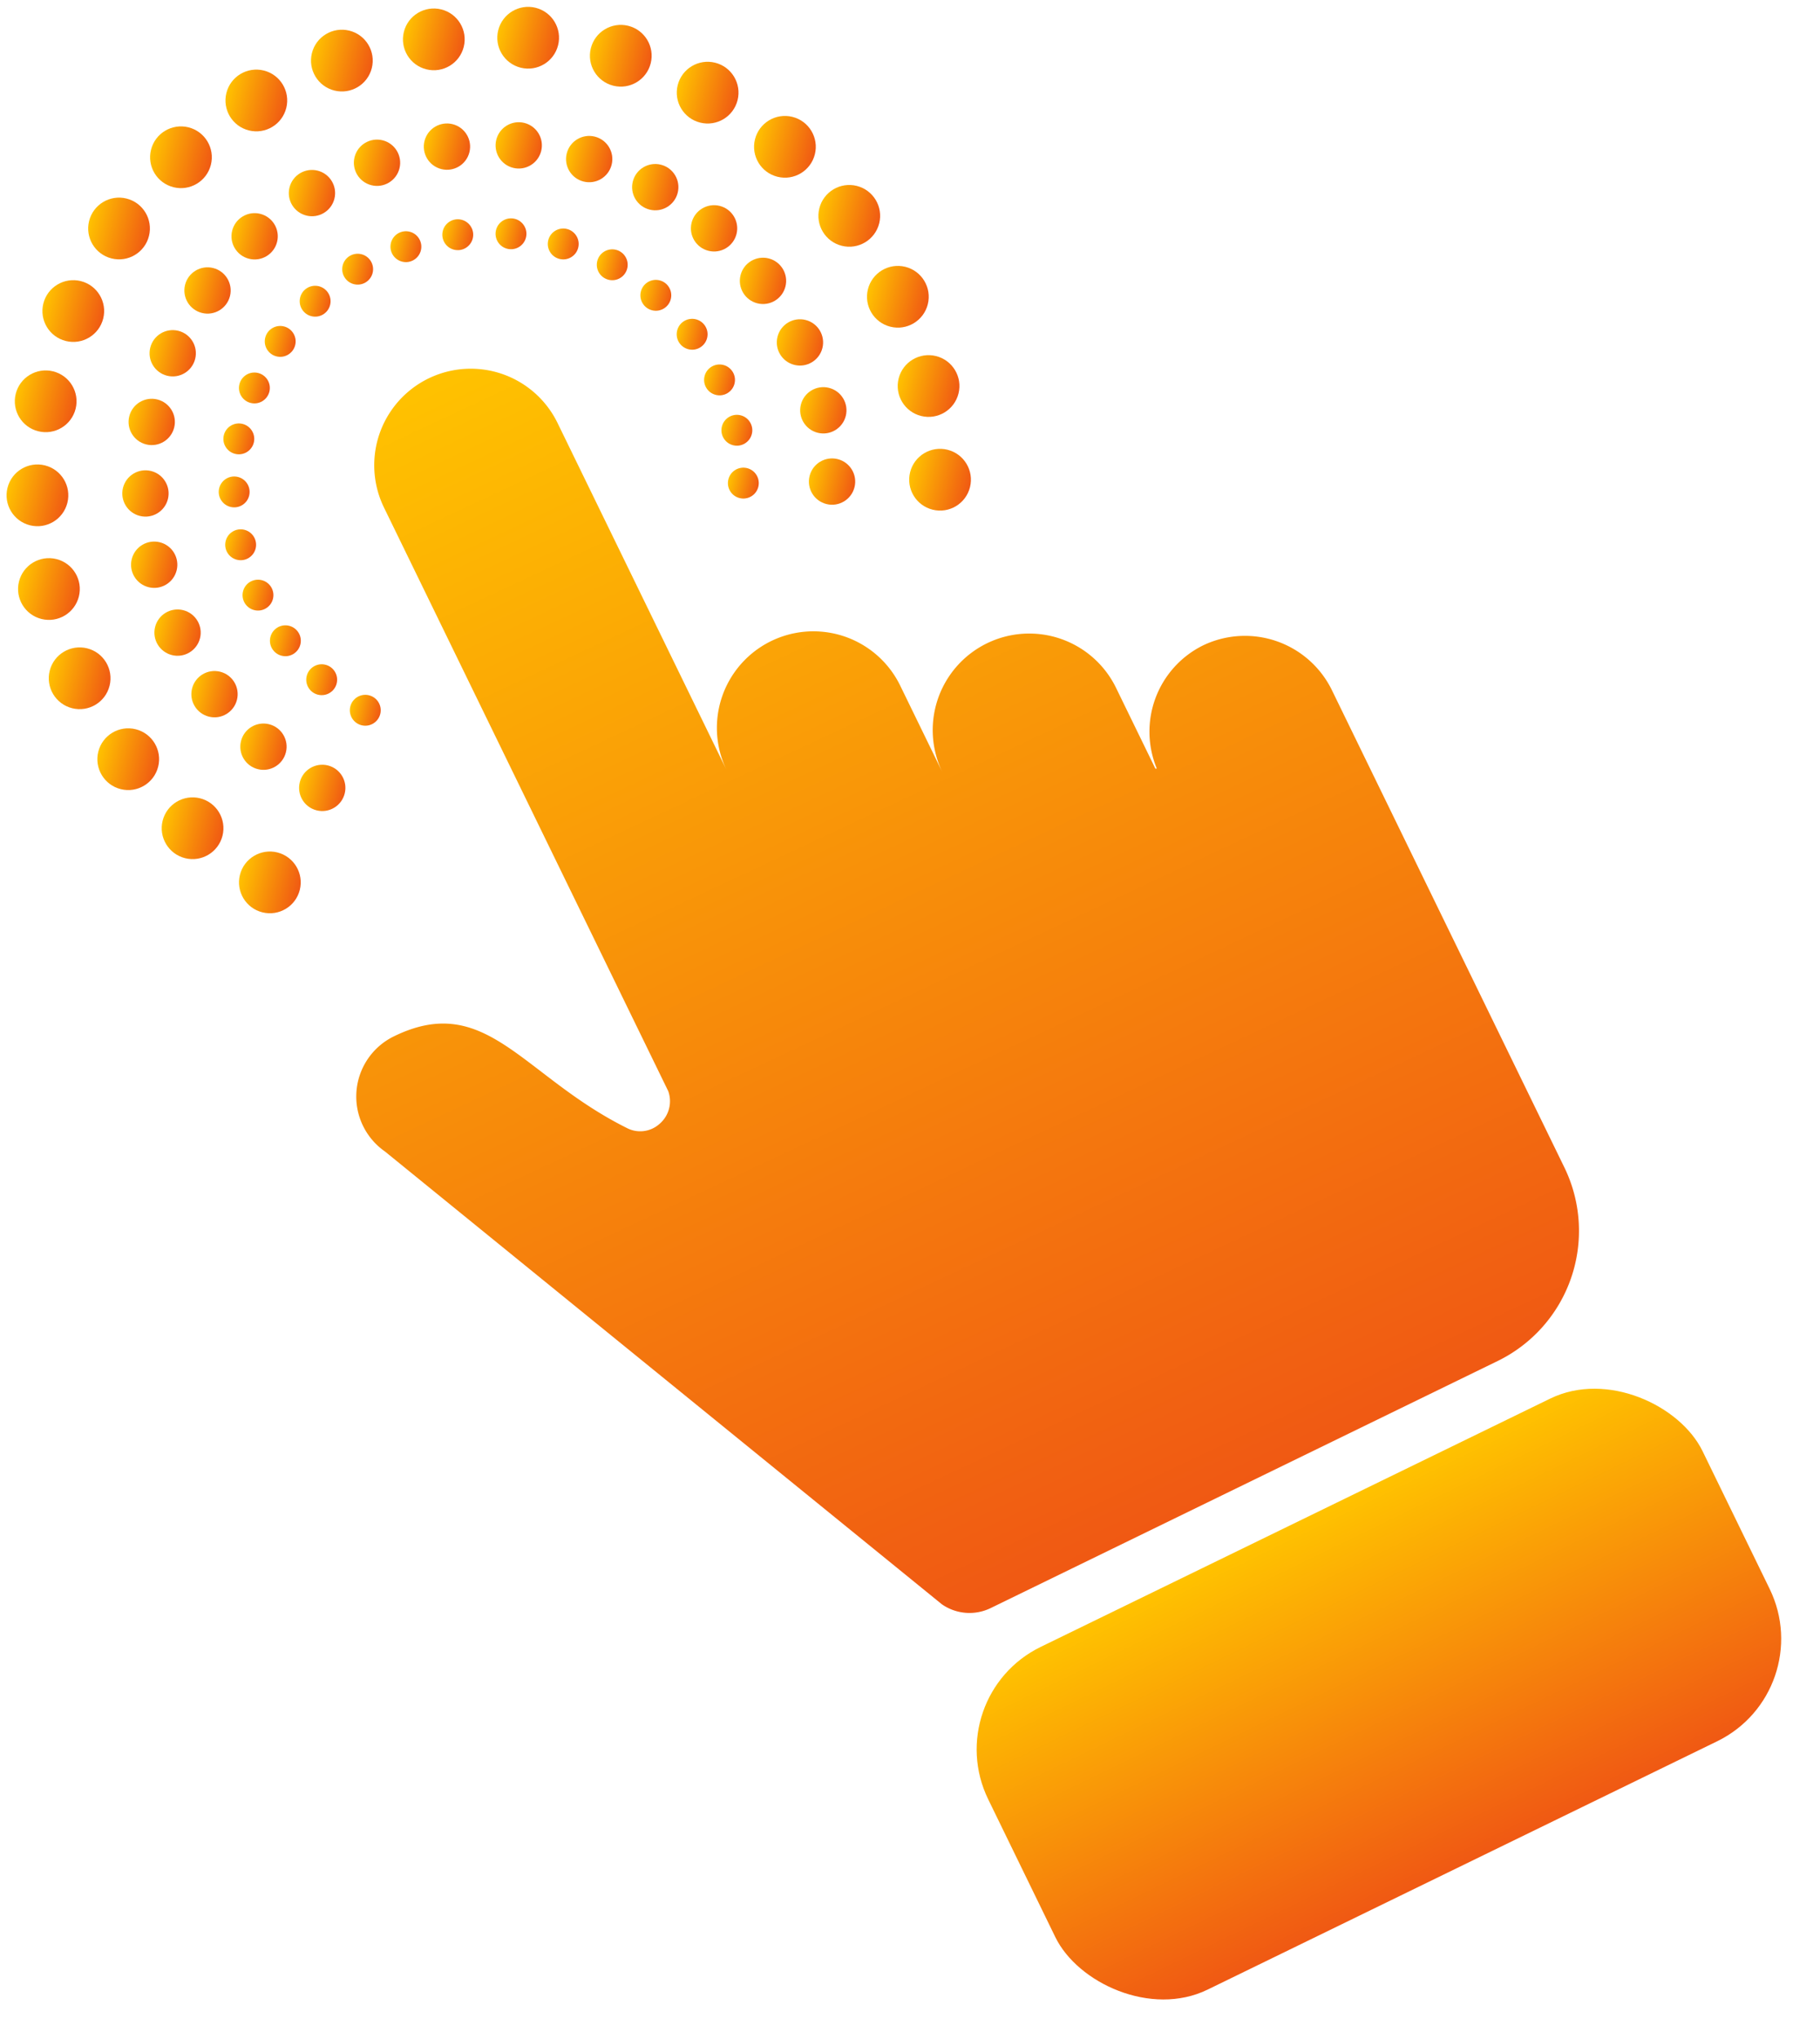 <svg xmlns="http://www.w3.org/2000/svg" xmlns:xlink="http://www.w3.org/1999/xlink" width="197.451" height="221.15" viewBox="0 0 197.451 221.15"><defs><linearGradient id="linear-gradient" x1="0.5" x2="0.5" y2="1" gradientUnits="objectBoundingBox"><stop offset="0" stop-color="#ffc200"></stop><stop offset="1" stop-color="#f05913"></stop></linearGradient></defs><g id="Group_9067" data-name="Group 9067" transform="translate(-226.548 -2560.9)"><g id="Group_9061" data-name="Group 9061" transform="matrix(0.242, -0.97, 0.97, 0.242, 216.615, 2650.27)"><g id="Group_9060" data-name="Group 9060" transform="translate(0 0)"><ellipse id="Ellipse_910" data-name="Ellipse 910" cx="3.349" cy="3.349" rx="3.349" ry="3.349" transform="translate(81.949 14.28)" fill="url(#linear-gradient)"></ellipse><ellipse id="Ellipse_911" data-name="Ellipse 911" cx="2.512" cy="2.512" rx="2.512" ry="2.512" transform="translate(74.498 23.406)" fill="url(#linear-gradient)"></ellipse><ellipse id="Ellipse_912" data-name="Ellipse 912" cx="1.675" cy="1.675" rx="1.675" ry="1.675" transform="translate(68.526 31.052)" fill="url(#linear-gradient)"></ellipse><ellipse id="Ellipse_913" data-name="Ellipse 913" cx="3.349" cy="3.349" rx="3.349" ry="3.349" transform="translate(88.394 22.238)" fill="url(#linear-gradient)"></ellipse><ellipse id="Ellipse_914" data-name="Ellipse 914" cx="2.512" cy="2.512" rx="2.512" ry="2.512" transform="translate(79.4 29.459)" fill="url(#linear-gradient)"></ellipse><ellipse id="Ellipse_915" data-name="Ellipse 915" cx="1.675" cy="1.675" rx="1.675" ry="1.675" transform="translate(72.162 35.541)" fill="url(#linear-gradient)"></ellipse><ellipse id="Ellipse_916" data-name="Ellipse 916" cx="3.349" cy="3.349" rx="3.349" ry="3.349" transform="translate(93.043 31.362)" fill="url(#linear-gradient)"></ellipse><ellipse id="Ellipse_917" data-name="Ellipse 917" cx="2.512" cy="2.512" rx="2.512" ry="2.512" transform="translate(82.936 36.4)" fill="url(#linear-gradient)"></ellipse><ellipse id="Ellipse_918" data-name="Ellipse 918" cx="1.675" cy="1.675" rx="1.675" ry="1.675" transform="translate(74.784 40.688)" fill="url(#linear-gradient)"></ellipse><ellipse id="Ellipse_919" data-name="Ellipse 919" cx="3.349" cy="3.349" rx="3.349" ry="3.349" transform="translate(95.693 41.253)" fill="url(#linear-gradient)"></ellipse><ellipse id="Ellipse_920" data-name="Ellipse 920" cx="2.512" cy="2.512" rx="2.512" ry="2.512" transform="translate(84.952 43.924)" fill="url(#linear-gradient)"></ellipse><ellipse id="Ellipse_921" data-name="Ellipse 921" cx="1.675" cy="1.675" rx="1.675" ry="1.675" transform="translate(76.279 46.268)" fill="url(#linear-gradient)"></ellipse><ellipse id="Ellipse_922" data-name="Ellipse 922" cx="3.349" cy="3.349" rx="3.349" ry="3.349" transform="translate(96.229 51.479)" fill="url(#linear-gradient)"></ellipse><ellipse id="Ellipse_923" data-name="Ellipse 923" cx="2.512" cy="2.512" rx="2.512" ry="2.512" transform="translate(85.36 51.703)" fill="url(#linear-gradient)"></ellipse><ellipse id="Ellipse_924" data-name="Ellipse 924" cx="1.675" cy="1.675" rx="1.675" ry="1.675" transform="translate(76.581 52.036)" fill="url(#linear-gradient)"></ellipse><ellipse id="Ellipse_925" data-name="Ellipse 925" cx="3.349" cy="3.349" rx="3.349" ry="3.349" transform="translate(94.627 61.593)" fill="url(#linear-gradient)"></ellipse><ellipse id="Ellipse_926" data-name="Ellipse 926" cx="2.512" cy="2.512" rx="2.512" ry="2.512" transform="translate(84.141 59.396)" fill="url(#linear-gradient)"></ellipse><ellipse id="Ellipse_927" data-name="Ellipse 927" cx="1.675" cy="1.675" rx="1.675" ry="1.675" transform="translate(75.678 57.742)" fill="url(#linear-gradient)"></ellipse><ellipse id="Ellipse_928" data-name="Ellipse 928" cx="3.349" cy="3.349" rx="3.349" ry="3.349" transform="translate(90.957 71.153)" fill="url(#linear-gradient)"></ellipse><ellipse id="Ellipse_929" data-name="Ellipse 929" cx="2.512" cy="2.512" rx="2.512" ry="2.512" transform="translate(81.35 66.669)" fill="url(#linear-gradient)"></ellipse><ellipse id="Ellipse_930" data-name="Ellipse 930" cx="1.675" cy="1.675" rx="1.675" ry="1.675" transform="translate(73.608 63.134)" fill="url(#linear-gradient)"></ellipse><ellipse id="Ellipse_931" data-name="Ellipse 931" cx="3.349" cy="3.349" rx="3.349" ry="3.349" transform="translate(85.38 79.741)" fill="url(#linear-gradient)"></ellipse><ellipse id="Ellipse_932" data-name="Ellipse 932" cx="2.512" cy="2.512" rx="2.512" ry="2.512" transform="translate(77.107 73.201)" fill="url(#linear-gradient)"></ellipse><ellipse id="Ellipse_933" data-name="Ellipse 933" cx="1.675" cy="1.675" rx="1.675" ry="1.675" transform="translate(70.462 67.979)" fill="url(#linear-gradient)"></ellipse><ellipse id="Ellipse_934" data-name="Ellipse 934" cx="3.349" cy="3.349" rx="3.349" ry="3.349" transform="translate(78.139 86.982)" fill="url(#linear-gradient)"></ellipse><ellipse id="Ellipse_935" data-name="Ellipse 935" cx="2.512" cy="2.512" rx="2.512" ry="2.512" transform="translate(71.599 78.709)" fill="url(#linear-gradient)"></ellipse><ellipse id="Ellipse_936" data-name="Ellipse 936" cx="1.675" cy="1.675" rx="1.675" ry="1.675" transform="translate(66.377 72.063)" fill="url(#linear-gradient)"></ellipse><ellipse id="Ellipse_937" data-name="Ellipse 937" cx="3.349" cy="3.349" rx="3.349" ry="3.349" transform="translate(69.551 92.559)" fill="url(#linear-gradient)"></ellipse><ellipse id="Ellipse_938" data-name="Ellipse 938" cx="2.512" cy="2.512" rx="2.512" ry="2.512" transform="translate(65.067 82.952)" fill="url(#linear-gradient)"></ellipse><ellipse id="Ellipse_939" data-name="Ellipse 939" cx="1.675" cy="1.675" rx="1.675" ry="1.675" transform="translate(61.532 75.21)" fill="url(#linear-gradient)"></ellipse><ellipse id="Ellipse_940" data-name="Ellipse 940" cx="3.349" cy="3.349" rx="3.349" ry="3.349" transform="translate(59.991 96.229)" fill="url(#linear-gradient)"></ellipse><ellipse id="Ellipse_941" data-name="Ellipse 941" cx="2.512" cy="2.512" rx="2.512" ry="2.512" transform="translate(57.794 85.743)" fill="url(#linear-gradient)"></ellipse><ellipse id="Ellipse_942" data-name="Ellipse 942" cx="1.675" cy="1.675" rx="1.675" ry="1.675" transform="translate(56.14 77.28)" fill="url(#linear-gradient)"></ellipse><ellipse id="Ellipse_943" data-name="Ellipse 943" cx="3.349" cy="3.349" rx="3.349" ry="3.349" transform="translate(73.991 7.835)" fill="url(#linear-gradient)"></ellipse><ellipse id="Ellipse_944" data-name="Ellipse 944" cx="2.512" cy="2.512" rx="2.512" ry="2.512" transform="translate(68.444 18.504)" fill="url(#linear-gradient)"></ellipse><ellipse id="Ellipse_945" data-name="Ellipse 945" cx="1.675" cy="1.675" rx="1.675" ry="1.675" transform="translate(64.037 27.417)" fill="url(#linear-gradient)"></ellipse><ellipse id="Ellipse_946" data-name="Ellipse 946" cx="3.349" cy="3.349" rx="3.349" ry="3.349" transform="translate(64.867 3.186)" fill="url(#linear-gradient)"></ellipse><ellipse id="Ellipse_947" data-name="Ellipse 947" cx="2.512" cy="2.512" rx="2.512" ry="2.512" transform="translate(61.504 14.967)" fill="url(#linear-gradient)"></ellipse><ellipse id="Ellipse_948" data-name="Ellipse 948" cx="1.675" cy="1.675" rx="1.675" ry="1.675" transform="translate(58.89 24.794)" fill="url(#linear-gradient)"></ellipse><ellipse id="Ellipse_949" data-name="Ellipse 949" cx="3.349" cy="3.349" rx="3.349" ry="3.349" transform="translate(54.976 0.536)" fill="url(#linear-gradient)"></ellipse><ellipse id="Ellipse_950" data-name="Ellipse 950" cx="2.512" cy="2.512" rx="2.512" ry="2.512" transform="translate(53.98 12.951)" fill="url(#linear-gradient)"></ellipse><ellipse id="Ellipse_951" data-name="Ellipse 951" cx="1.675" cy="1.675" rx="1.675" ry="1.675" transform="translate(53.311 23.299)" fill="url(#linear-gradient)"></ellipse><ellipse id="Ellipse_952" data-name="Ellipse 952" cx="3.349" cy="3.349" rx="3.349" ry="3.349" transform="translate(44.75)" fill="url(#linear-gradient)"></ellipse><ellipse id="Ellipse_953" data-name="Ellipse 953" cx="2.512" cy="2.512" rx="2.512" ry="2.512" transform="translate(46.201 12.544)" fill="url(#linear-gradient)"></ellipse><ellipse id="Ellipse_954" data-name="Ellipse 954" cx="1.675" cy="1.675" rx="1.675" ry="1.675" transform="translate(47.542 22.997)" fill="url(#linear-gradient)"></ellipse><ellipse id="Ellipse_955" data-name="Ellipse 955" cx="3.349" cy="3.349" rx="3.349" ry="3.349" transform="translate(34.636 1.602)" fill="url(#linear-gradient)"></ellipse><ellipse id="Ellipse_956" data-name="Ellipse 956" cx="2.512" cy="2.512" rx="2.512" ry="2.512" transform="translate(38.507 13.762)" fill="url(#linear-gradient)"></ellipse><ellipse id="Ellipse_957" data-name="Ellipse 957" cx="1.675" cy="1.675" rx="1.675" ry="1.675" transform="translate(41.837 23.9)" fill="url(#linear-gradient)"></ellipse><ellipse id="Ellipse_958" data-name="Ellipse 958" cx="3.349" cy="3.349" rx="3.349" ry="3.349" transform="translate(25.076 5.272)" fill="url(#linear-gradient)"></ellipse><ellipse id="Ellipse_959" data-name="Ellipse 959" cx="2.512" cy="2.512" rx="2.512" ry="2.512" transform="translate(31.235 16.554)" fill="url(#linear-gradient)"></ellipse><ellipse id="Ellipse_960" data-name="Ellipse 960" cx="1.675" cy="1.675" rx="1.675" ry="1.675" transform="translate(36.444 25.97)" fill="url(#linear-gradient)"></ellipse><ellipse id="Ellipse_961" data-name="Ellipse 961" cx="3.349" cy="3.349" rx="3.349" ry="3.349" transform="translate(16.488 10.849)" fill="url(#linear-gradient)"></ellipse><ellipse id="Ellipse_962" data-name="Ellipse 962" cx="2.512" cy="2.512" rx="2.512" ry="2.512" transform="translate(24.702 20.796)" fill="url(#linear-gradient)"></ellipse><ellipse id="Ellipse_963" data-name="Ellipse 963" cx="1.675" cy="1.675" rx="1.675" ry="1.675" transform="translate(31.599 29.117)" fill="url(#linear-gradient)"></ellipse><ellipse id="Ellipse_964" data-name="Ellipse 964" cx="3.349" cy="3.349" rx="3.349" ry="3.349" transform="translate(9.247 18.09)" fill="url(#linear-gradient)"></ellipse><ellipse id="Ellipse_965" data-name="Ellipse 965" cx="2.512" cy="2.512" rx="2.512" ry="2.512" transform="translate(19.194 26.304)" fill="url(#linear-gradient)"></ellipse><ellipse id="Ellipse_966" data-name="Ellipse 966" cx="1.675" cy="1.675" rx="1.675" ry="1.675" transform="translate(27.515 33.201)" fill="url(#linear-gradient)"></ellipse><ellipse id="Ellipse_967" data-name="Ellipse 967" cx="3.349" cy="3.349" rx="3.349" ry="3.349" transform="translate(3.67 26.678)" fill="url(#linear-gradient)"></ellipse><ellipse id="Ellipse_968" data-name="Ellipse 968" cx="2.512" cy="2.512" rx="2.512" ry="2.512" transform="translate(14.952 32.837)" fill="url(#linear-gradient)"></ellipse><ellipse id="Ellipse_969" data-name="Ellipse 969" cx="1.675" cy="1.675" rx="1.675" ry="1.675" transform="translate(24.369 38.046)" fill="url(#linear-gradient)"></ellipse><ellipse id="Ellipse_970" data-name="Ellipse 970" cx="3.349" cy="3.349" rx="3.349" ry="3.349" transform="translate(0 36.238)" fill="url(#linear-gradient)"></ellipse><ellipse id="Ellipse_971" data-name="Ellipse 971" cx="2.512" cy="2.512" rx="2.512" ry="2.512" transform="translate(12.16 40.109)" fill="url(#linear-gradient)"></ellipse><ellipse id="Ellipse_972" data-name="Ellipse 972" cx="1.675" cy="1.675" rx="1.675" ry="1.675" transform="translate(22.298 43.439)" fill="url(#linear-gradient)"></ellipse></g></g><g id="Group_9066" data-name="Group 9066" transform="matrix(0.899, -0.438, 0.438, 0.899, 235.387, 2620.289)"><path id="Path_21551" data-name="Path 21551" d="M104.707,62.831a10.435,10.435,0,0,0-10.329,9.8,1.406,1.406,0,0,1-.142-.041V62.831a10.472,10.472,0,0,0-20.944,0V52.359a10.472,10.472,0,1,0-20.944,0V10.472a10.471,10.471,0,1,0-20.943,0v70.4a3.23,3.23,0,0,1-2.394,2.781A3.134,3.134,0,0,1,25.6,82.481C17.886,72.433,18.378,62.5,7.271,62.5A7.26,7.26,0,0,0,.911,73.3l32.806,70.612A5.246,5.246,0,0,0,38.3,146.6H99.472A15.705,15.705,0,0,0,115.179,130.9V73.3A10.5,10.5,0,0,0,104.707,62.831Z" fill="url(#linear-gradient)"></path><rect id="Rectangle_584" data-name="Rectangle 584" width="86.208" height="41.345" rx="12.362" transform="translate(28.971 152.762)" fill="url(#linear-gradient)"></rect></g></g></svg>